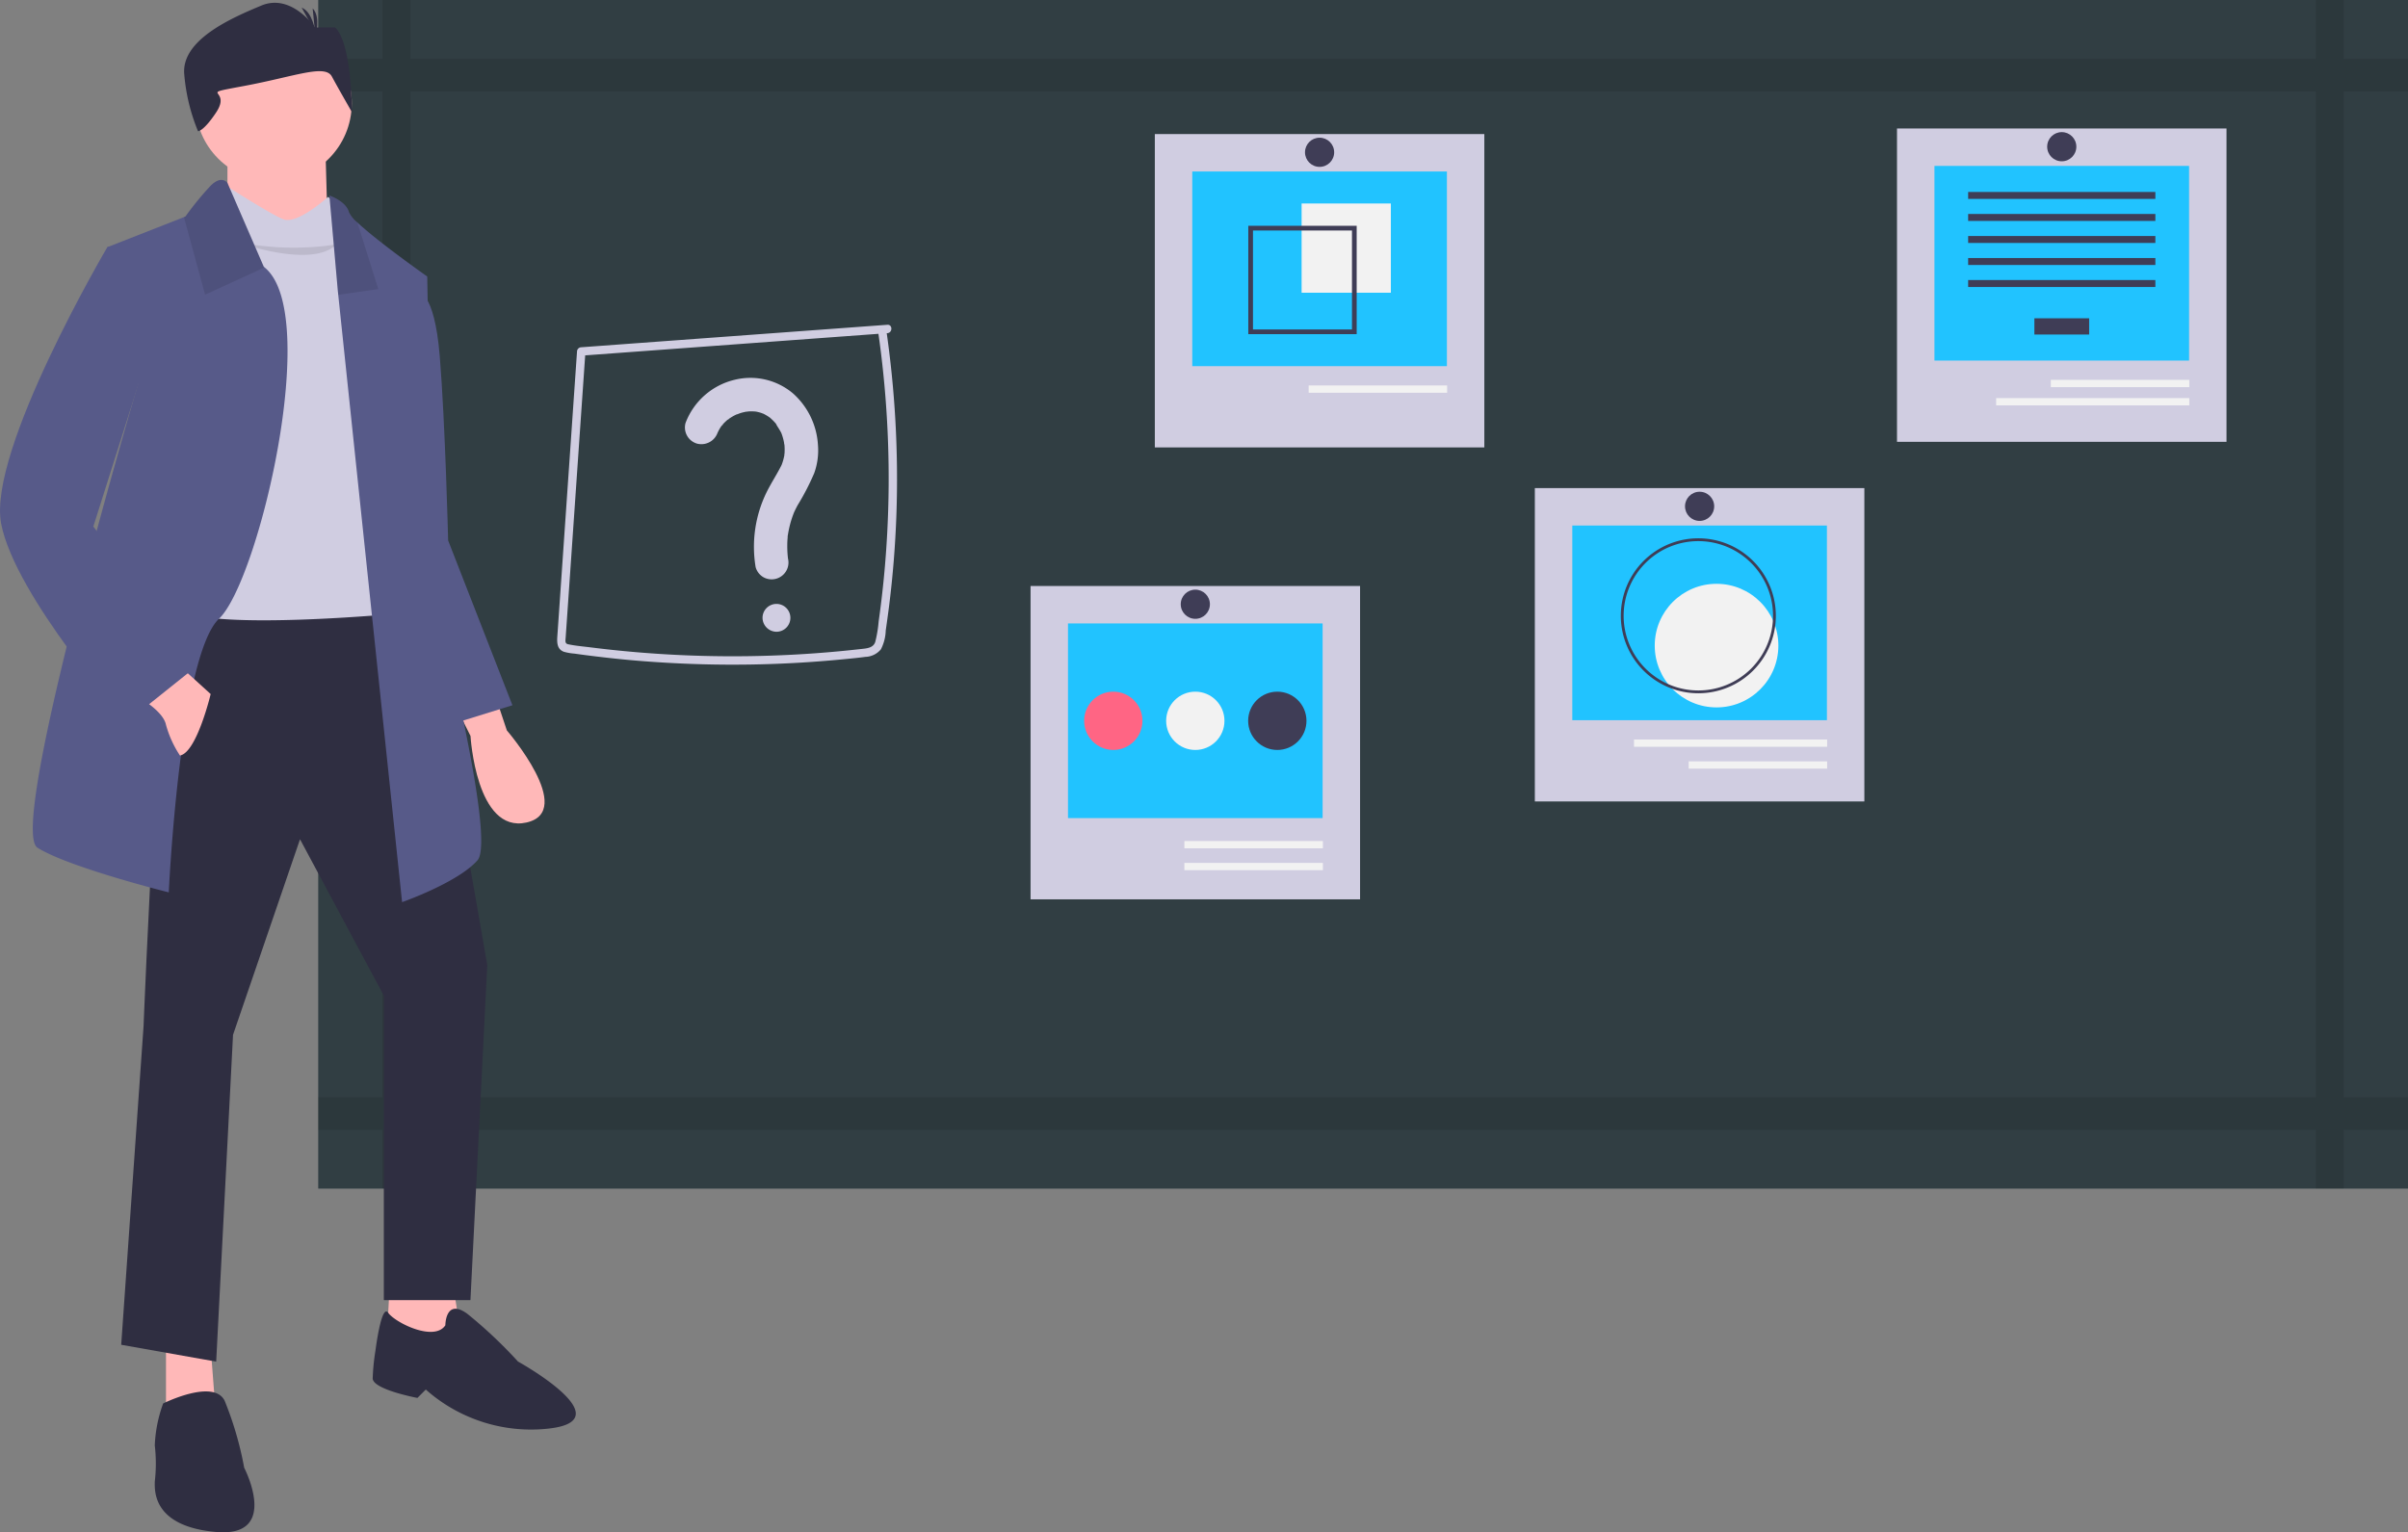 <svg xmlns="http://www.w3.org/2000/svg" width="157.33" height="100.143" viewBox="0 0 157.33 100.143">
  <rect x="0" y="0" width="157.33" height="100.143" fill="#808080" stroke="none"/>
  <g id="Group_2433" data-name="Group 2433" transform="translate(0)">
    <rect id="Rectangle_17402" data-name="Rectangle 17402" width="136.538" height="77.683" transform="translate(20.792)" fill="#313e43"/>
    <path id="Path_2381" data-name="Path 2381" d="M81.551,125.976v-2.134h4.2V120h1.826v3.841H212.065V120h1.825v3.841h4.2v2.134h-4.2v65.732h4.2v2.134h-4.2v3.841h-1.825v-3.841H87.575v3.841H85.749v-3.841h-4.2v-2.134h4.2V125.976Zm6.024,65.731H212.065V125.976H87.575Z" transform="translate(-60.759 -120)" opacity="0.1"/>
    <rect id="Rectangle_17403" data-name="Rectangle 17403" width="21.529" height="20.479" transform="translate(75.452 8.762)" fill="#d0cde1"/>
    <rect id="Rectangle_17404" data-name="Rectangle 17404" width="16.636" height="12.722" transform="translate(77.899 11.208)" fill="#21c3ff"/>
    <rect id="Rectangle_17405" data-name="Rectangle 17405" width="5.832" height="5.832" transform="translate(85.042 13.299)" fill="#f2f2f2"/>
    <path id="Path_2382" data-name="Path 2382" d="M541.335,217.259v7.082h-7.082v-7.082Zm-6.775,6.775h6.467v-6.467H534.56Z" transform="translate(-452.694 -202.502)" fill="#3f3d56"/>
    <rect id="Rectangle_17406" data-name="Rectangle 17406" width="9.049" height="0.476" transform="translate(85.502 25.192)" fill="#f2f2f2"/>
    <circle id="Ellipse_29" data-name="Ellipse 29" cx="0.953" cy="0.953" r="0.953" transform="translate(85.264 9)" fill="#3f3d56"/>
    <rect id="Rectangle_17407" data-name="Rectangle 17407" width="21.529" height="20.479" transform="translate(67.333 38.298)" fill="#d0cde1"/>
    <rect id="Rectangle_17408" data-name="Rectangle 17408" width="16.636" height="12.722" transform="translate(69.779 40.745)" fill="#21c3ff"/>
    <rect id="Rectangle_17409" data-name="Rectangle 17409" width="9.049" height="0.476" transform="translate(77.383 54.967)" fill="#f2f2f2"/>
    <rect id="Rectangle_17410" data-name="Rectangle 17410" width="9.049" height="0.476" transform="translate(77.383 56.396)" fill="#f2f2f2"/>
    <circle id="Ellipse_30" data-name="Ellipse 30" cx="1.905" cy="1.905" r="1.905" transform="translate(81.55 45.204)" fill="#3f3d56"/>
    <circle id="Ellipse_31" data-name="Ellipse 31" cx="1.905" cy="1.905" r="1.905" transform="translate(76.192 45.204)" fill="#f2f2f2"/>
    <circle id="Ellipse_32" data-name="Ellipse 32" cx="1.905" cy="1.905" r="1.905" transform="translate(70.834 45.204)" fill="#ff6584"/>
    <circle id="Ellipse_33" data-name="Ellipse 33" cx="0.953" cy="0.953" r="0.953" transform="translate(77.145 38.537)" fill="#3f3d56"/>
    <rect id="Rectangle_17411" data-name="Rectangle 17411" width="21.529" height="20.479" transform="translate(100.281 31.9)" fill="#d0cde1"/>
    <rect id="Rectangle_17412" data-name="Rectangle 17412" width="16.636" height="12.722" transform="translate(102.728 34.346)" fill="#21c3ff"/>
    <circle id="Ellipse_34" data-name="Ellipse 34" cx="4.039" cy="4.039" r="4.039" transform="translate(108.114 38.155)" fill="#f2f2f2"/>
    <path id="Path_2383" data-name="Path 2383" d="M358.831,361.994a5.064,5.064,0,1,0-5.064-5.064A5.064,5.064,0,0,0,358.831,361.994Zm0-9.944a4.88,4.88,0,1,1-4.88,4.88,4.88,4.88,0,0,1,4.88-4.88Z" transform="translate(-247.868 -316.685)" fill="#3f3d56"/>
    <rect id="Rectangle_17413" data-name="Rectangle 17413" width="9.049" height="0.476" transform="translate(110.331 49.759)" fill="#f2f2f2"/>
    <rect id="Rectangle_17414" data-name="Rectangle 17414" width="12.621" height="0.476" transform="translate(106.759 48.33)" fill="#f2f2f2"/>
    <circle id="Ellipse_35" data-name="Ellipse 35" cx="0.953" cy="0.953" r="0.953" transform="translate(110.093 32.138)" fill="#3f3d56"/>
    <rect id="Rectangle_17415" data-name="Rectangle 17415" width="21.529" height="20.479" transform="translate(123.943 8.397)" fill="#d0cde1"/>
    <rect id="Rectangle_17416" data-name="Rectangle 17416" width="16.636" height="12.722" transform="translate(126.39 10.843)" fill="#21c3ff"/>
    <rect id="Rectangle_17417" data-name="Rectangle 17417" width="3.579" height="1.061" transform="translate(132.919 20.802)" fill="#3f3d56"/>
    <rect id="Rectangle_17418" data-name="Rectangle 17418" width="12.232" height="0.455" transform="translate(128.592 12.545)" fill="#3f3d56"/>
    <rect id="Rectangle_17419" data-name="Rectangle 17419" width="12.232" height="0.455" transform="translate(128.592 13.984)" fill="#3f3d56"/>
    <rect id="Rectangle_17420" data-name="Rectangle 17420" width="12.232" height="0.455" transform="translate(128.592 15.424)" fill="#3f3d56"/>
    <rect id="Rectangle_17421" data-name="Rectangle 17421" width="12.232" height="0.455" transform="translate(128.592 16.863)" fill="#3f3d56"/>
    <rect id="Rectangle_17422" data-name="Rectangle 17422" width="12.232" height="0.455" transform="translate(128.592 18.302)" fill="#3f3d56"/>
    <rect id="Rectangle_17423" data-name="Rectangle 17423" width="9.049" height="0.476" transform="translate(133.993 24.827)" fill="#f2f2f2"/>
    <rect id="Rectangle_17424" data-name="Rectangle 17424" width="12.621" height="0.476" transform="translate(130.422 26.018)" fill="#f2f2f2"/>
    <circle id="Ellipse_36" data-name="Ellipse 36" cx="0.953" cy="0.953" r="0.953" transform="translate(133.755 8.635)" fill="#3f3d56"/>
    <path id="Path_2384" data-name="Path 2384" d="M753.761,260.443l-15.592,1.146-4.409.324.274-.274-.828,11.978-.414,5.989c-.017.242-.034.484-.05.726-.013.2-.069.4.169.445.474.1.967.14,1.447.2q1.464.185,2.934.311a74.358,74.358,0,0,0,11.79.074q1.471-.108,2.938-.274c.364-.041.815-.057.948-.464a7.978,7.978,0,0,0,.222-1.334q.413-2.915.564-5.859a67.219,67.219,0,0,0-.414-11.722q-.088-.714-.193-1.426c-.05-.345.477-.494.528-.146a67.779,67.779,0,0,1,.677,12.139q-.106,3.046-.488,6.073-.1.765-.21,1.527a2.874,2.874,0,0,1-.316,1.229,1.361,1.361,0,0,1-1.006.494c-.488.065-.979.112-1.469.159a74.327,74.327,0,0,1-12.235.181q-1.539-.1-3.073-.272-.755-.083-1.509-.181-.369-.048-.737-.1a3.4,3.4,0,0,1-.678-.118c-.461-.166-.461-.611-.433-1.026l.107-1.543.213-3.085.859-12.432.107-1.543a.282.282,0,0,1,.274-.274l15.592-1.146,4.409-.324c.352-.026.35.522,0,.548Z" transform="translate(-695.783 -238.669)" fill="#d0cde1"/>
    <path id="Path_2385" data-name="Path 2385" d="M768.283,286.341c.079-.209-.119.241-.02.042.026-.053.051-.106.079-.159a3.024,3.024,0,0,1,.185-.3c.067-.1.169-.133-.029.034a1.444,1.444,0,0,0,.115-.134,3.364,3.364,0,0,1,.3-.287c.075-.064.217-.119-.037.023.05-.028.1-.07.145-.1q.148-.1.3-.184.078-.042.159-.081c.091-.044.243-.058-.044.015.123-.031.242-.09.365-.125q.157-.045.317-.075c.1-.018.269,0-.057,0,.058,0,.118-.013.176-.017a3.337,3.337,0,0,1,.353-.005c.059,0,.117.008.176.012.2.012-.3-.054,0,0a2.97,2.97,0,0,1,.343.086,1.3,1.3,0,0,0,.168.059l-.151-.065.11.051a3.041,3.041,0,0,1,.316.177c.051.032.1.068.149.1.156.106-.209-.178.012.015q.112.1.216.207.062.065.121.133c.066.077.116.216-.021-.034.125.229.282.437.4.674.1.2-.092-.251-.015-.038.021.057.043.114.062.171q.059.173.1.351c.028.119.042.24.068.359-.072-.327-.019-.138-.012-.049s.01.162.012.243q0,.152-.007.3c0,.059-.017.122-.016.181,0-.307.022-.154,0-.051a3.439,3.439,0,0,1-.085.354q-.026.088-.057.173t-.058.151q.088-.206.014-.039c-.3.6-.679,1.169-.977,1.776a8.1,8.1,0,0,0-.71,4.88,1.1,1.1,0,0,0,.5.655,1.1,1.1,0,0,0,1.609-1.237c-.034-.214.018.191,0-.025-.01-.093-.019-.185-.025-.278q-.02-.278-.016-.558,0-.239.023-.478a1.409,1.409,0,0,1,.029-.278s-.035.22-.011.094c.01-.052.017-.105.026-.157a6.759,6.759,0,0,1,.272-1.04c.026-.075.055-.15.083-.224.073-.2-.076.158.012-.033.079-.17.16-.338.25-.5a16.015,16.015,0,0,0,1.078-2.087,4.379,4.379,0,0,0,.243-1.825,4.892,4.892,0,0,0-1.653-3.4,4.31,4.31,0,0,0-3.808-.868,4.553,4.553,0,0,0-3.193,2.825,1.1,1.1,0,0,0,.765,1.347,1.125,1.125,0,0,0,1.347-.765Z" transform="translate(-721.378 -258.101)" fill="#d0cde1"/>
    <path id="Path_2386" data-name="Path 2386" d="M800.506,381.937a.91.91,0,1,0-.91-.91A.921.921,0,0,0,800.506,381.937Z" transform="translate(-749.775 -340.648)" fill="#d0cde1"/>
    <path id="Path_2388" data-name="Path 2388" d="M886.509,420.156l.73,2.19s4.563,5.294,1.278,6.024-3.651-5.659-3.651-5.659l-.913-1.825Z" transform="translate(-854.125 -374.613)" fill="#ffb8b8"/>
    <path id="Path_2389" data-name="Path 2389" d="M899.451,245.711s1.1-.183,1.46,4.2.548,12.047.548,12.047l4.2,10.77-5.294,1.643-2.555-12.23Z" transform="translate(-872.179 -226.636)" fill="#575a89"/>
    <path id="Path_2390" data-name="Path 2390" d="M842.293,555.2l.548,3.468h-4.929l.183-3.468Z" transform="translate(-812.648 -470.958)" fill="#ffb8b8"/>
    <path id="Path_2391" data-name="Path 2391" d="M946.7,578.422l.365,4.746-3.286.365v-5.476Z" transform="translate(-932.934 -490.348)" fill="#ffb8b8"/>
    <path id="Path_2392" data-name="Path 2392" d="M928.349,375.94l4.2,24.1-1.1,21.9h-5.659v-19.9l-5.476-10.222L915.937,404.6l-1.1,21.357-6.206-1.1,1.46-20.809s1.1-27.746,2.19-28.111S928.349,375.94,928.349,375.94Z" transform="translate(-900.712 -336.968)" fill="#2f2e41"/>
    <path id="Path_2393" data-name="Path 2393" d="M875.259,684.8s0-1.825,1.46-.73a30.039,30.039,0,0,1,3.286,3.1s6.936,3.833,2.008,4.381A10.354,10.354,0,0,1,873.981,689l-.548.548s-2.921-.548-2.921-1.278a14.094,14.094,0,0,1,.182-1.825s.384-3.1.831-2.461S874.528,685.9,875.259,684.8Z" transform="translate(-846.161 -598.186)" fill="#2f2e41"/>
    <path id="Path_2394" data-name="Path 2394" d="M1009.473,720.121s3.286-1.643,4.016-.183a22.177,22.177,0,0,1,1.278,4.381s2.374,4.563-1.825,4.2-4.016-2.738-4.016-3.286a10.316,10.316,0,0,0,0-2.373A8.967,8.967,0,0,1,1009.473,720.121Z" transform="translate(-998.813 -628.396)" fill="#2f2e41"/>
    <circle id="Ellipse_37" data-name="Ellipse 37" cx="5.111" cy="5.111" r="5.111" transform="translate(12.761 1.643)" fill="#ffb8b8"/>
    <path id="Path_2395" data-name="Path 2395" d="M902.046,60.753l.183,6.571-6.571-.548V60.753Z" transform="translate(-880.797 -51.535)" fill="#ffb8b8"/>
    <path id="Path_2396" data-name="Path 2396" d="M945.743,198.8s3.1,2.008,4.016,2.373,2.921-1.46,2.921-1.46.548.365.548.73a15.812,15.812,0,0,0,.365,1.825l4.38,14.421-.365,10.222s-13.325,1.278-14.786-.365.73-25.19.73-25.19Z" transform="translate(-931.248 -186.843)" fill="#d0cde1"/>
    <path id="Path_2397" data-name="Path 2397" d="M973.6,224.062s4.928,1.825,6.571.183A18.235,18.235,0,0,1,973.6,224.062Z" transform="translate(-958.194 -208.272)" opacity="0.1"/>
    <path id="Path_2398" data-name="Path 2398" d="M994.965,241.141c2.008,1.278,8.579,2.921,8.579,2.921s.717-15.452,3.286-17.889,6.723-19.915,2.974-22.956a.553.553,0,0,0-.053-.044l-2.373-5.476s-.365-.548-1.1.183a19.923,19.923,0,0,0-1.643,2.008l-.1.042-5.007,1.966,2.008,8.944S992.956,239.863,994.965,241.141Z" transform="translate(-992.517 -185.74)" fill="#575a89"/>
    <path id="Path_2399" data-name="Path 2399" d="M1004.53,199.929l1.382,5.069,3.886-1.782a.564.564,0,0,0-.053-.044l-2.373-5.476s-.365-.548-1.1.183a19.9,19.9,0,0,0-1.643,2.008Z" transform="translate(-992.513 -185.74)" opacity="0.1"/>
    <path id="Path_2400" data-name="Path 2400" d="M911.251,204.212l.548,6.206.029.283L916,250.394s3.651-1.278,4.929-2.738-2.921-17.706-2.921-17.706l-.365-20.444s-3.238-2.28-4.562-3.532a2.043,2.043,0,0,1-.549-.666C912.346,204.577,911.251,204.212,911.251,204.212Z" transform="translate(-889.729 -191.434)" fill="#575a89"/>
    <path id="Path_2401" data-name="Path 2401" d="M955.553,204.212l.548,6.206.029.283,2.618-.374-1.367-4.354a2.043,2.043,0,0,1-.549-.666C956.648,204.577,955.553,204.212,955.553,204.212Z" transform="translate(-934.031 -191.434)" opacity="0.1"/>
    <path id="Path_2402" data-name="Path 2402" d="M1030.475,406.923l2.008,1.825s-.913,3.833-2.008,4.016a6.985,6.985,0,0,1-.913-2.008c-.183-.913-1.825-1.825-1.825-1.825Z" transform="translate(-1018.718 -363.388)" fill="#ffb8b8"/>
    <path id="Path_2403" data-name="Path 2403" d="M1043.136,224.062l-2.373.365s-7.849,13.325-6.936,18.071,8.214,12.96,8.214,12.96l4.563-3.651-6.754-9.127,3.468-10.952Z" transform="translate(-1033.752 -208.272)" fill="#575a89"/>
    <path id="Path_2404" data-name="Path 2404" d="M977.87,128.349s0-4.507-1.1-5.532H975.46s-1.534-2.254-3.505-1.434-5.258,2.254-5.039,4.507a12.34,12.34,0,0,0,.9,3.71s.365,0,1.179-1.225c1.087-1.637-1.424-1.127,1.862-1.742s5.258-1.434,5.7-.615S977.87,128.349,977.87,128.349Z" transform="translate(-954.876 -121.021)" fill="#2f2e41"/>
    <path id="Path_2405" data-name="Path 2405" d="M983.541,124.9s-.175-1.317-.9-1.6Z" transform="translate(-962.935 -122.802)" fill="#2f2e41"/>
    <path id="Path_2406" data-name="Path 2406" d="M982.018,125.435s.366-1.278-.182-1.825Z" transform="translate(-961.408 -123.062)" fill="#2f2e41"/>
  </g>
</svg>

